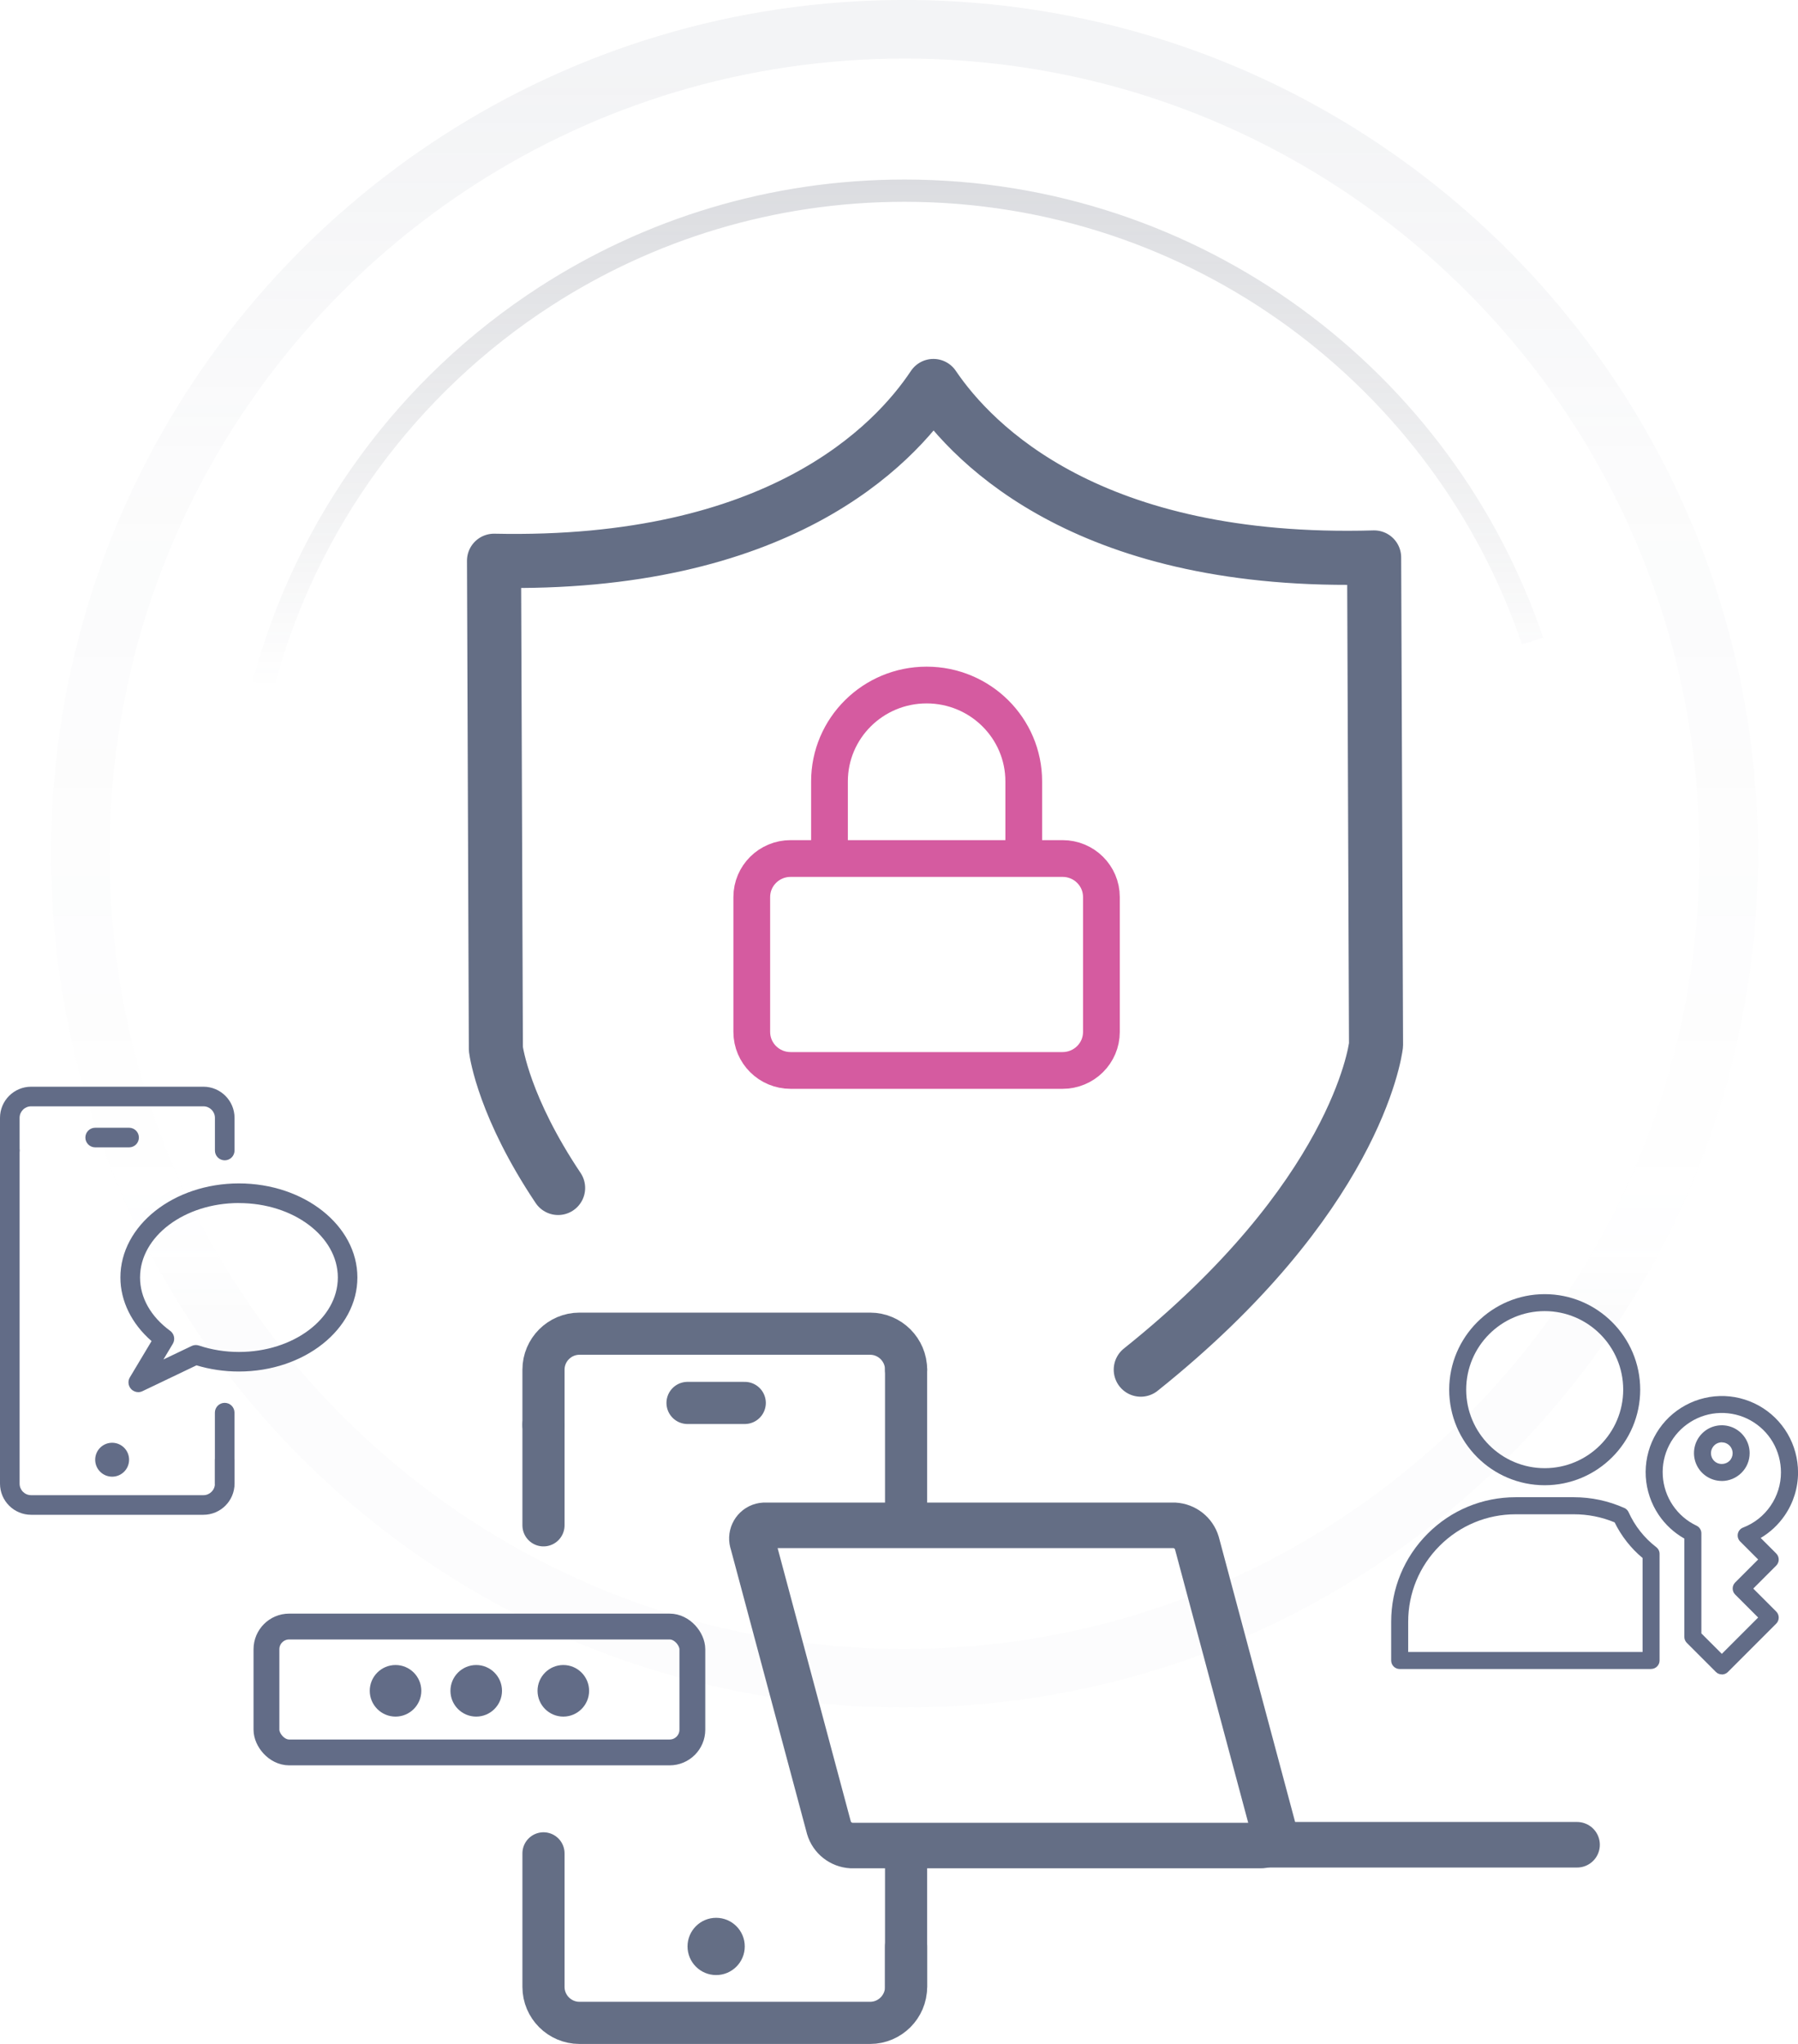 <?xml version="1.0" encoding="UTF-8"?><svg id="Lager_2" xmlns="http://www.w3.org/2000/svg" xmlns:xlink="http://www.w3.org/1999/xlink" viewBox="0 0 387.07 439.86"><defs><linearGradient id="Namnlös_övertoning_127" x1="194.72" y1="0" x2="194.72" y2="367.46" gradientUnits="userSpaceOnUse"><stop offset=".04" stop-color="#646e85" stop-opacity=".4"/><stop offset=".27" stop-color="rgba(100,109,133,.37)" stop-opacity=".37"/><stop offset=".5" stop-color="rgba(100,109,133,.28)" stop-opacity=".28"/><stop offset=".73" stop-color="rgba(100,109,133,.13)" stop-opacity=".13"/><stop offset=".77" stop-color="#656d85" stop-opacity=".1"/></linearGradient><linearGradient id="Namnlös_övertoning_43" x1="193.29" y1="38.64" x2="193.29" y2="147.94" gradientUnits="userSpaceOnUse"><stop offset="0" stop-color="#4c5265"/><stop offset="1" stop-color="#434857" stop-opacity="0"/></linearGradient></defs><g id="Lager_1-2"><path d="M332.54,319.62c-11.34,0-20.56-9.23-20.56-20.56s9.23-20.56,20.56-20.56,20.56,9.22,20.56,20.56-9.22,20.56-20.56,20.56ZM332.54,282.15c-9.32,0-16.9,7.58-16.9,16.9s7.58,16.9,16.9,16.9,16.9-7.58,16.9-16.9-7.58-16.9-16.9-16.9Z" fill="#626c87" stroke-width="0"/><path d="M370.67,360.33c-.49,0-.95-.19-1.29-.54l-6.24-6.24c-.34-.34-.54-.81-.54-1.29v-21.16c-2.2-1.25-4.1-2.99-5.52-5.1-1.64-2.43-2.6-5.27-2.78-8.2-.17-2.93.44-5.86,1.78-8.47,1.34-2.61,3.36-4.82,5.85-6.38,2.48-1.56,5.35-2.44,8.28-2.52,2.93-.09,5.84.63,8.41,2.05,2.57,1.42,4.71,3.51,6.2,6.05,1.48,2.53,2.26,5.42,2.26,8.35h0c0,3.32-1,6.53-2.88,9.26-1.36,1.98-3.12,3.62-5.16,4.83l3.35,3.35c.71.71.71,1.87,0,2.59l-4.95,4.95,4.95,4.95c.71.71.71,1.87,0,2.59l-10.41,10.41c-.34.34-.81.54-1.29.54ZM366.26,351.5l4.41,4.41,7.82-7.82-4.95-4.95c-.71-.71-.71-1.87,0-2.59l4.95-4.95-3.87-3.87c-.44-.44-.62-1.07-.5-1.67s.55-1.11,1.13-1.33c2.41-.93,4.45-2.54,5.91-4.67,1.46-2.13,2.24-4.62,2.24-7.2h0c0-2.28-.6-4.53-1.75-6.5-1.15-1.97-2.82-3.59-4.81-4.7s-4.25-1.65-6.53-1.59c-2.28.06-4.5.74-6.43,1.96-1.93,1.22-3.5,2.93-4.54,4.96-1.04,2.03-1.52,4.3-1.38,6.58.14,2.28.88,4.48,2.16,6.37,1.28,1.89,3.04,3.41,5.1,4.38.64.3,1.05.95,1.05,1.65v21.51ZM370.67,318.7c-1.19,0-2.34-.35-3.33-1.01s-1.75-1.59-2.21-2.69c-.45-1.1-.57-2.29-.34-3.46.23-1.17.8-2.23,1.64-3.07.84-.84,1.9-1.41,3.07-1.64,1.17-.23,2.36-.11,3.46.34,1.1.46,2.03,1.22,2.69,2.21.66.99,1.01,2.14,1.01,3.33,0,1.6-.62,3.11-1.76,4.24-1.12,1.12-2.66,1.76-4.24,1.76ZM370.67,310.38c-.15,0-.31.02-.46.05-.45.09-.87.31-1.19.64s-.55.74-.64,1.2c-.09.45-.04.92.13,1.35.18.43.47.79.86,1.05.9.6,2.18.47,2.95-.29.44-.44.68-1.03.68-1.65,0-.46-.14-.91-.39-1.3-.26-.38-.62-.68-1.05-.86-.28-.12-.59-.18-.89-.18Z" fill="#626c87" stroke-width="0"/><path d="M355.44,359.17h-54.12c-1.01,0-1.83-.82-1.83-1.83v-8.33c0-7.16,2.79-13.89,7.85-18.96s11.8-7.85,18.96-7.85h12.49c3.78,0,7.45.78,10.9,2.32.41.18.74.51.92.92,1.33,2.94,3.38,5.54,5.94,7.5.45.35.72.88.72,1.45v22.94c0,1.01-.82,1.83-1.83,1.83ZM303.15,355.51h50.46v-20.23c-2.52-2.1-4.58-4.73-6.02-7.67-2.8-1.16-5.76-1.74-8.8-1.74h-12.49c-6.18,0-12,2.41-16.37,6.78-4.37,4.37-6.78,10.19-6.78,16.37v6.5Z" fill="#626c87" stroke-width="0"/><path d="M170.2,184.75h58.55c4.62,0,8.36,3.71,8.36,8.29v29.03c0,4.58-3.75,8.29-8.36,8.29h-58.55c-4.62,0-8.36-3.71-8.36-8.29v-29.03c0-4.58,3.75-8.29,8.36-8.29Z" fill="none" stroke="#d55ba0" stroke-miterlimit="10" stroke-width="7.91"/><path d="M178.57,184.75v-16.59c0-11.45,9.36-20.74,20.91-20.74s20.91,9.28,20.91,20.74v16.59" fill="none" stroke="#d55ba0" stroke-miterlimit="10" stroke-width="7.91"/><circle cx="154.17" cy="418.87" r="6.16" fill="#646e85" stroke-width="0"/><line x1="148.01" y1="301.91" x2="160.33" y2="301.91" fill="none" stroke="#646e85" stroke-linecap="round" stroke-linejoin="round" stroke-width="9.07"/><line x1="195.06" y1="399.55" x2="195.06" y2="427.58" fill="none" stroke="#646e85" stroke-linecap="round" stroke-linejoin="round" stroke-width="9.07"/><line x1="195.06" y1="294.75" x2="195.06" y2="326.82" fill="none" stroke="#646e85" stroke-linecap="round" stroke-linejoin="round" stroke-width="9.07"/><path d="M117,306.63v-11.88c0-4.26,3.48-7.74,7.74-7.74h62.58c4.26,0,7.74,3.48,7.74,7.74v-.18" fill="none" stroke="#646e85" stroke-linecap="round" stroke-linejoin="round" stroke-width="9.07"/><line x1="117" y1="328.25" x2="117" y2="306.61" fill="none" stroke="#646e85" stroke-linecap="round" stroke-linejoin="round" stroke-width="9.07"/><path d="M195.06,418.87v8.71c0,4.26-3.48,7.74-7.74,7.74h-62.58c-4.26,0-7.74-3.48-7.74-7.74v-28.74" fill="none" stroke="#646e85" stroke-linecap="round" stroke-linejoin="round" stroke-width="9.07"/><path d="M271.35,397.16h-88.05c-2.26-.13-4.21-1.66-4.85-3.83l-16.41-61.27c-.54-1.46.2-3.09,1.66-3.64.36-.13.74-.19,1.12-.17h87.99c2.26.12,4.2,1.65,4.85,3.81l16.41,61.27c.54,1.48-.21,3.11-1.69,3.66-.33.12-.68.18-1.04.17Z" fill="none" stroke="#646e85" stroke-linecap="round" stroke-linejoin="round" stroke-width="9.8"/><line x1="272.39" y1="396.99" x2="339.51" y2="396.99" fill="none" stroke="#646e85" stroke-linecap="round" stroke-linejoin="round" stroke-width="9.8"/><g opacity=".2"><path d="M194.72,6.3c-35.42,0-68.41,10.38-96.1,28.26C49.69,66.15,17.29,121.16,17.29,183.73c0,97.99,79.44,177.43,177.43,177.43,62.58,0,117.58-32.4,149.17-81.33,17.88-27.69,28.26-60.68,28.26-96.1,0-97.99-79.44-177.43-177.43-177.43Z" fill="none" stroke="url(#Namnlös_övertoning_127)" stroke-linecap="round" stroke-linejoin="round" stroke-width="12.6"/></g><g opacity=".2"><path d="M329.93,137.98c-19.07-56.37-72.4-96.95-135.21-96.95-28.48,0-55.02,8.35-77.29,22.73-29.52,19.06-51.55,48.7-60.73,83.57" fill="none" stroke="url(#Namnlös_övertoning_43)" stroke-miterlimit="10" stroke-width="4.79"/></g><path d="M245.58,294.75c46.02-36.79,50.45-68.23,50.65-69.87l-.41-104.92c-60.97,1.75-86.18-24.05-94.88-36.9-8.59,12.91-33.46,38.93-94.59,37.61l.4,105.06c.12.93,1.87,12.71,13.4,29.92" fill="none" stroke="#646e85" stroke-linecap="round" stroke-linejoin="round" stroke-width="11.64"/><circle cx="24.14" cy="314.13" r="3.65" fill="#626c87" stroke-width="0"/><path d="M27.79,246.91h-7.3c-1.16,0-2.11-.94-2.11-2.11s.94-2.11,2.11-2.11h7.3c1.16,0,2.11.94,2.11,2.11s-.94,2.11-2.11,2.11Z" fill="#626c87" stroke-width="0"/><path d="M48.37,321.4c-1.16,0-2.11-.94-2.11-2.11v-15.29c0-1.16.94-2.11,2.11-2.11s2.11.94,2.11,2.11v15.29c0,1.16-.94,2.11-2.11,2.11Z" fill="#626c87" stroke-width="0"/><path d="M2.11,249.71c-1.16,0-2.11-.94-2.11-2.11v-7.04c0-3.69,3-6.7,6.7-6.7h37.09c3.69,0,6.7,3,6.7,6.7v7.03c0,1.16-.94,2.11-2.11,2.11s-2.11-.94-2.11-2.11v-7.03c0-1.37-1.11-2.48-2.48-2.48H6.7c-1.37,0-2.48,1.11-2.48,2.48v7.04c0,1.16-.94,2.11-2.11,2.11Z" fill="#626c87" stroke-width="0"/><path d="M43.78,325.98H6.7c-3.69,0-6.7-3-6.7-6.7v-71.69c0-1.16.94-2.11,2.11-2.11s2.11.94,2.11,2.11v71.69c0,1.37,1.11,2.48,2.48,2.48h37.09c1.37,0,2.48-1.11,2.48-2.48v-5.16c0-1.16.94-2.11,2.11-2.11s2.11.94,2.11,2.11v5.16c0,3.69-3,6.7-6.7,6.7Z" fill="#626c87" stroke-width="0"/><path d="M29.77,299.59c-.58,0-1.15-.24-1.56-.69-.63-.69-.73-1.71-.25-2.5l4.67-7.8c-4.28-3.71-6.71-8.61-6.71-13.69,0-11.16,11.44-20.24,25.51-20.24s25.51,9.08,25.51,20.24-11.44,20.24-25.51,20.24c-3.15,0-6.21-.45-9.13-1.33l-11.63,5.56c-.29.14-.6.21-.91.21ZM51.44,258.89c-11.74,0-21.29,7.19-21.29,16.02,0,4.35,2.31,8.43,6.49,11.49.88.64,1.12,1.85.56,2.79l-2.02,3.37,6.07-2.9c.49-.24,1.06-.27,1.58-.1,2.72.91,5.62,1.38,8.61,1.38,11.74,0,21.29-7.19,21.29-16.02s-9.55-16.02-21.29-16.02Z" fill="#626c87" stroke-width="0"/><rect x="57.36" y="350.03" width="91.69" height="27.09" rx="4.89" ry="4.89" fill="none" stroke="#626c87" stroke-linecap="round" stroke-linejoin="round" stroke-width="5.56"/><path d="M85.15,369.41c-3.07,0-5.55-2.49-5.55-5.55s2.49-5.55,5.55-5.55,5.55,2.49,5.55,5.55-2.49,5.55-5.55,5.55" fill="#626c87" stroke-width="0"/><path d="M102.52,369.41c-3.07,0-5.55-2.49-5.55-5.55s2.49-5.55,5.55-5.55,5.55,2.49,5.55,5.55-2.49,5.55-5.55,5.55" fill="#626c87" stroke-width="0"/><path d="M121.27,369.41c-3.07,0-5.55-2.49-5.55-5.55s2.49-5.55,5.55-5.55,5.55,2.49,5.55,5.55-2.49,5.55-5.55,5.55" fill="#626c87" stroke-width="0"/></g></svg>